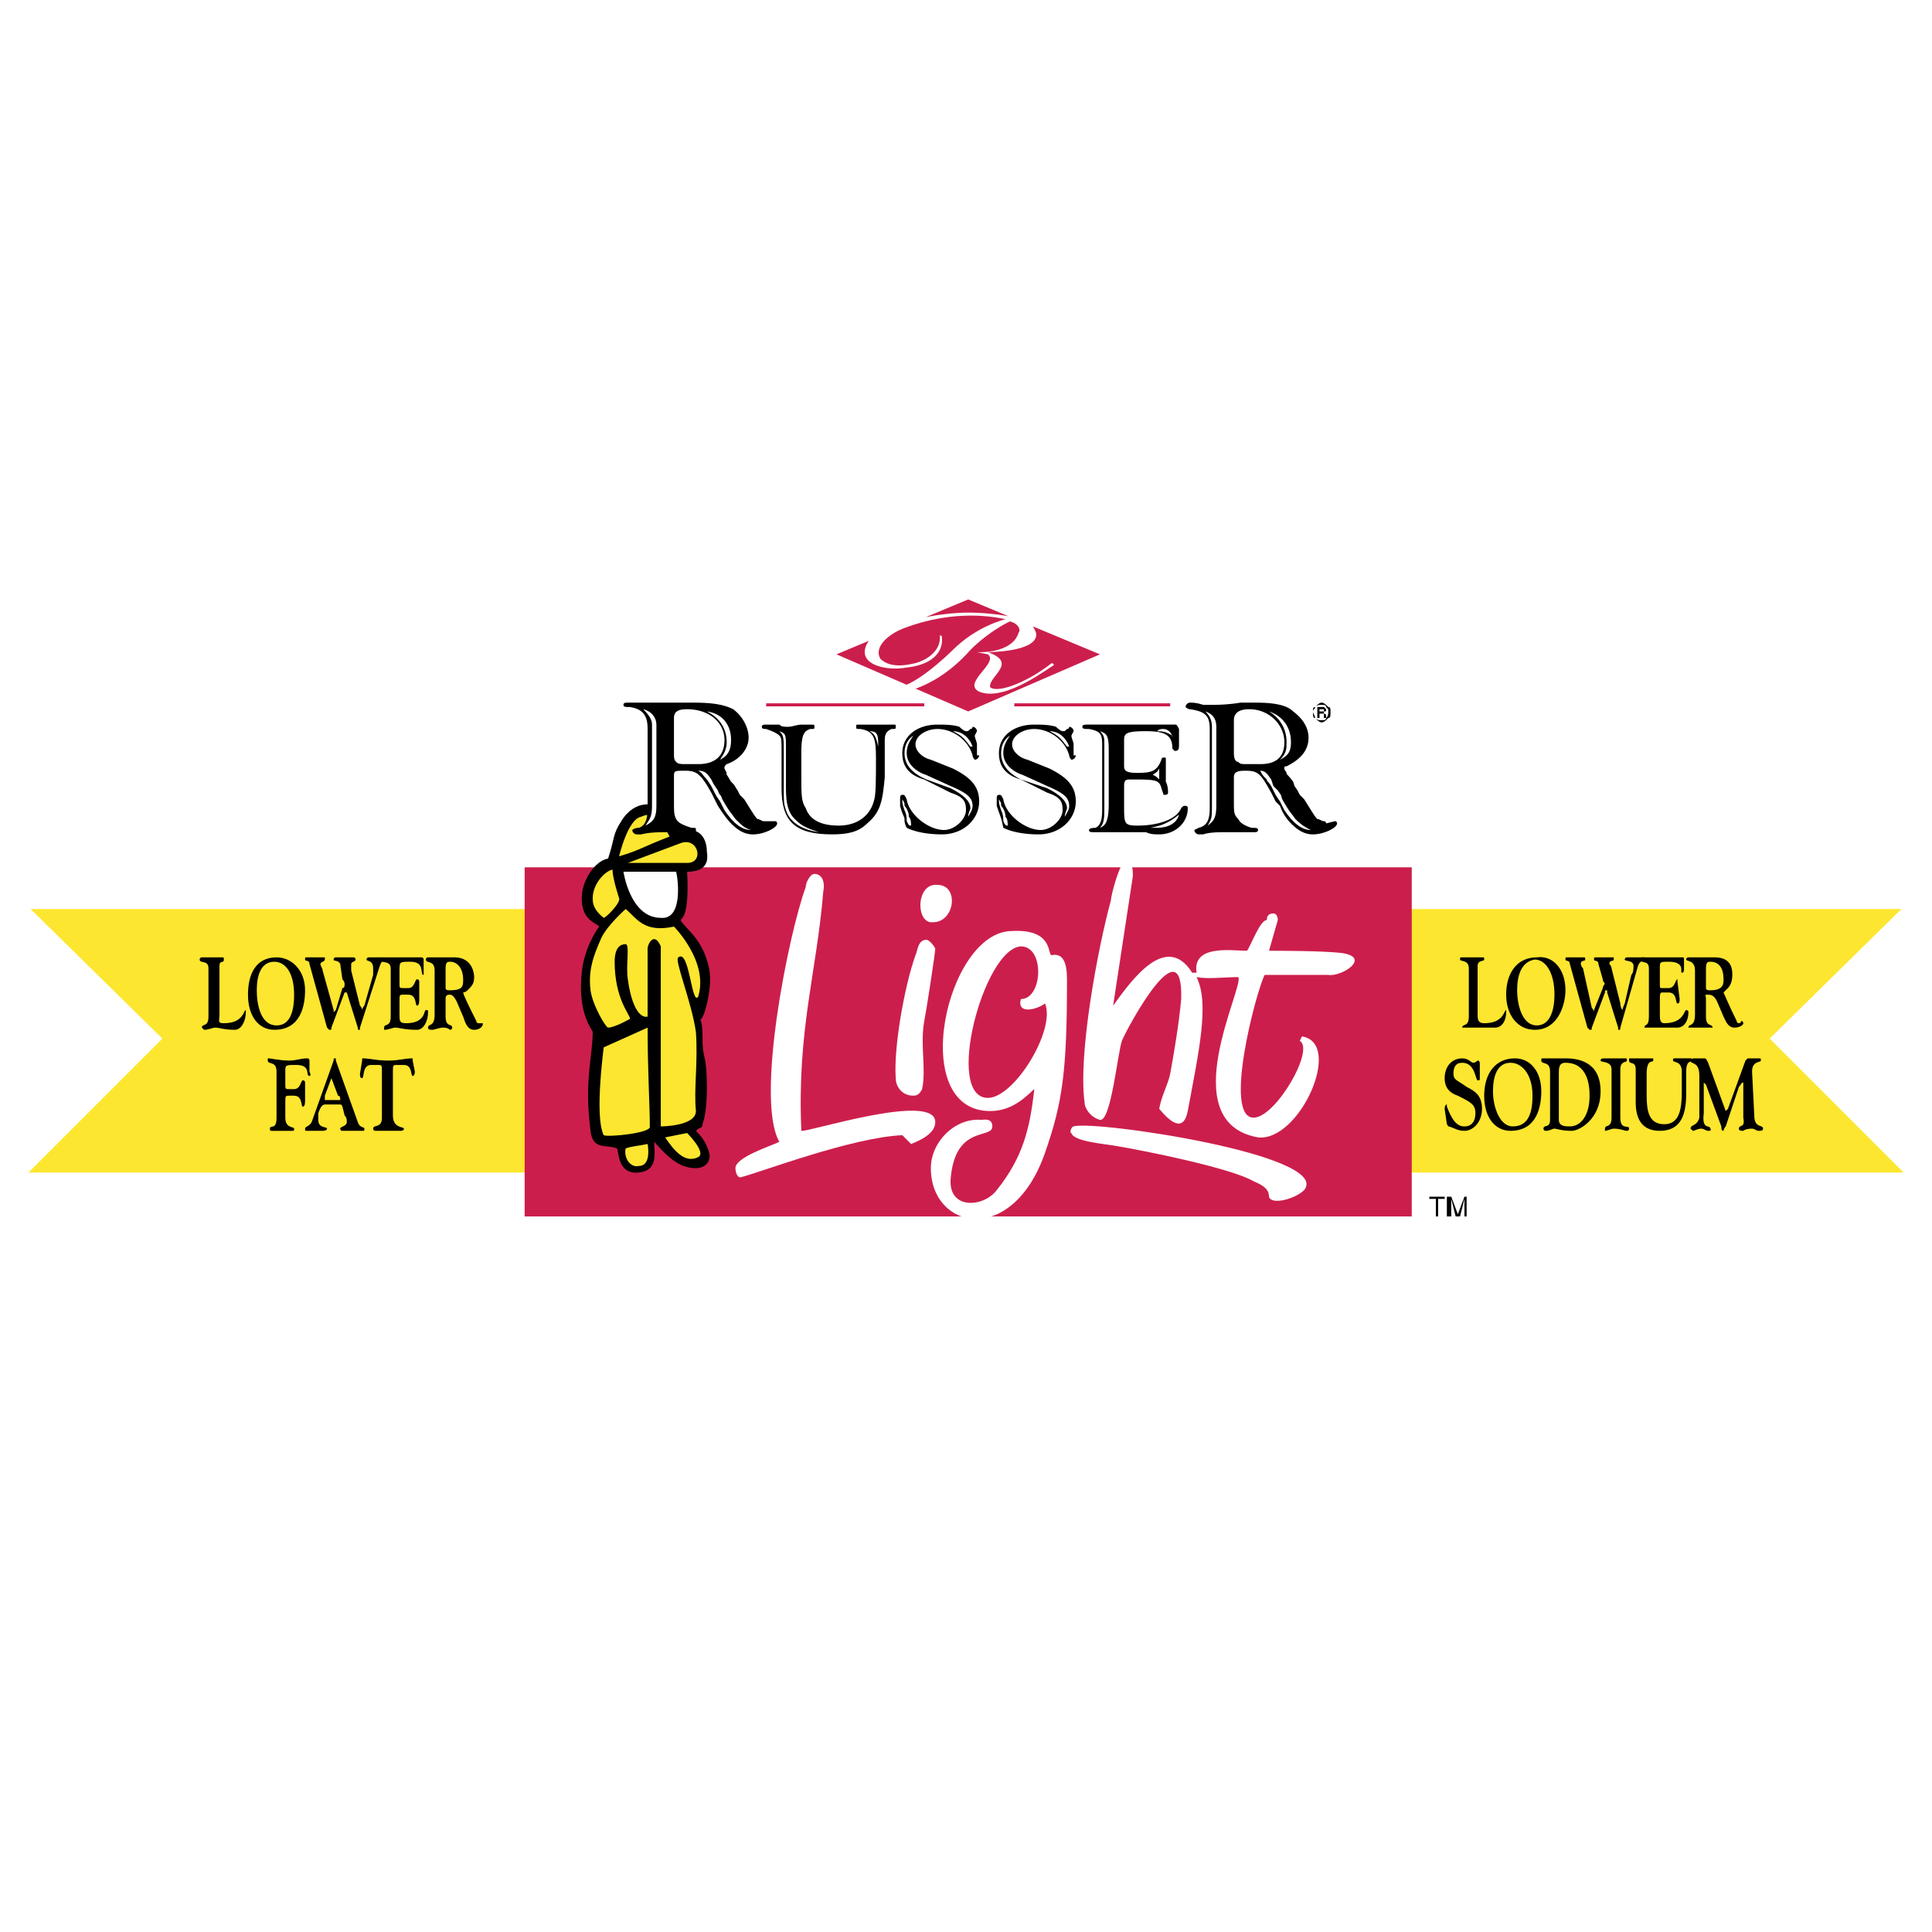 <svg xmlns="http://www.w3.org/2000/svg" width="2500" height="2500" viewBox="0 0 192.756 192.756"><path fill-rule="evenodd" clip-rule="evenodd" fill="#fff" d="M0 0h192.756v192.756H0V0z"/><path fill-rule="evenodd" clip-rule="evenodd" d="M144.135 119.393v.22h-.656v1.752h-.219v-1.752h-.658v-.22h1.533zM144.355 119.393h.438l.656 1.754.658-1.754h.219v1.973h-.219v-1.096-.219-.438l-.438 1.752h-.439l-.438-1.752V121.366h-.438v-1.973h.001z"/><path fill-rule="evenodd" clip-rule="evenodd" fill="#fde62f" d="M52.783 90.695H3.054l13.144 12.926-13.364 13.363h49.949V90.695zM140.412 90.695h49.291l-13.144 12.926 13.363 13.363h-49.731l.221-26.289z"/><path fill-rule="evenodd" clip-rule="evenodd" fill="#cc1e4c" d="M52.345 86.533h88.505v34.832H52.345V86.533z"/><path d="M144.355 112.164c.219.219 0 .219.219.219.656.221.875.439 1.533.439.877 0 1.752-.877 1.752-2.191s-.656-1.752-1.533-2.191c-.877-.656-1.314-.656-1.314-1.314 0-.656.219-1.094.877-1.094 1.314 0 1.314 1.752 1.533 1.752s.219 0 .219-.219v-1.314c0-.219 0-.439-.219-.439 0 0-.219.221-.438.221-.221 0-.439-.439-1.096-.439-1.096 0-1.754.877-1.754 1.973s.658 1.533 1.314 1.752c1.314.658 1.754.877 1.754 1.752 0 .877-.439 1.314-1.096 1.314-.877 0-1.314-.875-1.752-1.971v-.219c-.221 0-.221.438-.221.438l.222 1.531zM148.078 109.316c0 2.191 1.096 3.506 2.629 3.506 2.629 0 3.068-2.41 3.068-3.943 0-1.973-1.096-3.287-2.629-3.287-1.972 0-3.068 1.533-3.068 3.724zm.877-.437c0-1.533.438-2.848 1.752-2.848 1.096 0 2.191 1.094 2.191 3.285 0 1.752-.438 3.066-1.971 3.066-1.314.001-1.972-1.97-1.972-3.503zM154.65 111.727c0 .877-.656.438-.656.877 0 .219.219.219.219.219.438 0 .658-.219.877-.219s.656.219 1.752.219c.656 0 2.848-1.096 2.848-3.943 0-3.068-2.41-3.287-3.504-3.287h-2.192c-.219 0-.219 0-.219.219 0 .439.875 0 .875 1.096v4.819zm.877-4.821c0-.656.219-.875.658-.875 2.189 0 2.408 2.189 2.408 3.285 0 1.973-.875 3.066-1.971 3.066-.438 0-1.096 0-1.096-.656v-4.82h.001zM161.66 106.688c0-.877.658-.656.658-.877 0-.219 0-.219-.219-.219h-1.973c-.219 0-.438 0-.438.219 0 .221 1.096 0 1.096.877v4.82c0 1.096-.658.656-.658 1.096v.219c.221 0 .658-.219.877-.219.656 0 1.096.219 1.314.219s.219-.219.219-.219c0-.439-.877.219-.877-1.096v-4.82h.001zM168.232 106.906c0-1.314.658-.875.658-1.096 0-.219-.219-.219-.219-.219h-1.533c-.221 0-.221 0-.221.219 0 .221.877 0 .877 1.096v1.973c0 1.752-.219 3.285-1.752 3.285s-1.754-1.314-1.754-2.848v-2.191c0-1.533.658-1.094.658-1.314v-.219h-2.41v.219c0 .439.658 0 .658.877v3.287c0 1.971.875 2.848 2.408 2.848 2.191 0 2.629-1.754 2.629-3.725v-2.192h.001z" fill-rule="evenodd" clip-rule="evenodd"/><path d="M169.986 108.221v-.219l.219.219 1.533 4.162c0 .221 0 .439.219.439 0 0 0-.219.219-.439l1.314-3.943c.221-.219.221-.438.439-.438V111.508c.219 1.096-.439.656-.439 1.096 0 .219.221.219.439.219 0 0 .219-.219.875-.219.221 0 .439.219.658.219s.438 0 .438-.219c0-.439-.875 0-.875-1.314l-.221-4.383c0-1.096.877-.875.877-1.096 0-.219 0-.219-.219-.219h-.658-.438l-.219.219-1.752 4.82-.221.219-1.752-4.818c-.219-.439-.219-.439-.438-.439h-1.096l-.219.219c0 .439.875 0 .875 1.535v4.162c-.219.875-.875.656-.875 1.096l.219.219c.219 0 .438-.219.877-.219.219 0 .438.219.656.219.438 0 .219-.219.219-.219 0-.439-.875.219-.656-1.535v-2.849h.002zM147.422 96.391c0-.657.656-.438.656-.657s0-.219-.219-.219h-1.971c-.219 0-.219 0-.219.219s.875 0 .875.876v4.819c0 1.096-.656.658-.656 1.096H149.174c.658 0 1.096-.658 1.096-1.533v-.219c-.219 0-.219 1.314-2.191 1.314-.656 0-.656-.439-.656-.877v-4.819h-.001zM150.27 99.238c0 1.973 1.096 3.506 2.848 3.506 2.41 0 3.068-2.629 3.068-3.943 0-2.19-1.314-3.505-2.85-3.286-1.971 0-3.066 1.534-3.066 3.723zm1.095-.437c0-1.533.438-2.848 1.752-3.067 1.096 0 1.973 1.315 1.973 3.504 0 1.535-.439 3.068-1.754 3.068-1.533.001-1.971-2.191-1.971-3.505zM157.938 96.61c-.219-.22-.219-.438-.219-.438 0-.438.438-.219.438-.438s0-.219-.219-.219h-1.533c-.219 0-.219 0-.219.219s.438 0 .438.438l1.752 6.354.219.219c.219 0 .219 0 .219-.219l1.314-3.506c0-.219 0-.219.221-.219v.219l1.094 3.506v.219c.219 0 .219 0 .219-.219l1.754-6.135c.219-.657.656-.438.656-.875H162.32s-.219 0-.219.219.875 0 .875.657c0 .22 0 .658-.219.877l-.656 2.848c-.219.438-.219.658-.219.658s-.221-.221-.221-.658l-.875-3.505c0-.22-.219-.438-.219-.438 0-.438.438-.219.438-.438v-.219H159.253c-.219 0-.219 0-.219.219s.438 0 .438.438l.438 1.533c0 .219.219.439.219.439s-.219.219-.219.438l-.875 2.191v.219s0-.219-.221-.439l-.876-3.945z" fill-rule="evenodd" clip-rule="evenodd"/><path d="M165.604 96.61c0-.658 0-.658.877-.658 1.752 0 1.096 1.096 1.314 1.096s.219-.219.219-.438v-.876c0-.219 0-.219-.219-.219H163.852s-.219 0-.219.219c0 .438.877 0 .877.876v4.819c0 1.096-.439.658-.439 1.096h3.287c.656 0 1.096-.658 1.096-1.533 0-.219-.221-.219-.221-.219-.219 0-.219 1.314-2.189 1.314-.439 0-.439-.439-.439-.877v-1.314c0-.658 0-.877.221-.877h.656c.877 0 .658 1.096.877 1.096s.219-.219.219-.438l-.219-1.754v-.219c-.219 0-.219.877-.877.877h-.656c-.221 0-.221 0-.221-.438V96.61h-.001z" fill-rule="evenodd" clip-rule="evenodd"/><path d="M170.205 96.61c0-.658.219-.658.438-.658.877 0 1.314.658 1.314 1.752 0 .439 0 1.096-1.314 1.096-.219 0-.438 0-.438-.219V96.61zm-1.096 4.601c0 1.314-.656.877-.656 1.314h2.408c0-.438-.656 0-.656-1.096v-1.752c0-.439-.219-.439.219-.439s.658.221.877.658l.656 1.533c.219.438.439 1.096 1.096 1.096.438 0 .877-.219.877-.438 0 0 0-.221-.219-.221 0 0 0 .221-.221.221 0 0-.219 0-.219-.221-.656-1.314-1.314-2.848-1.314-2.848l.439-.438c.219-.219.438-.658.438-1.314 0-.438 0-1.752-1.752-1.752h-2.629s-.221 0-.221.219.877 0 .877 1.096v4.382zM28.466 106.906c0-.656 0-.656 1.095-.656 1.534 0 .876 1.096 1.314 1.096.219 0 0-.439 0-.439v-1.096s0-.219-.219-.219c-.657 0-1.095.219-1.753.219-1.095 0-1.752-.219-2.19-.219v.219c0 .439.876 0 .876 1.096v4.602c0 1.314-.657.656-.657 1.096 0 .219 0 .219.219.219h1.972c.219 0 .219 0 .219-.219 0-.221-.876 0-.876-1.096v-1.533c0-.658 0-.658.438-.658h.438c.876 0 .657 1.096.876 1.096.219 0 .219-.438.219-.658v-1.752c0-.219-.219-.219-.219-.219-.219 0-.219.877-.876.877h-.438c-.438 0-.438 0-.438-.439v-1.317zM32.628 109.754h-.219v-.438l.657-1.752v-.219.219l.658 1.752c.219 0 .219.219.219.438H32.628zm1.315.439c.219 0 .219.219.438 1.096.219.219.219.438.219.656 0 .438-.657.438-.657.658 0 .219.219.219.219.219h1.972c.219 0 .219 0 .219-.219 0-.221-.438 0-.657-.658l-2.19-6.135v-.219c-.219 0-.219 0-.219.219l-2.19 6.135c-.219.438-.658.438-.658.658 0 .219 0 .219.219.219h1.533s.438 0 .438-.219c0-.221-.876 0-.876-.877v-.658c.219-.656.438-.875.658-.875h1.532zM38.105 111.508c0 1.096-.876.656-.876 1.096 0 .219.219.219.219.219h2.41c.219 0 .438 0 .438-.219 0-.221-1.095 0-1.095-1.314v-4.383c0-.656 0-.656.438-.656h.657c.876 0 .657 1.096.876 1.096.219 0 .219-.439.219-.439l-.219-1.096v-.219c-.876 0-1.314.219-2.41.219-1.314 0-1.752-.219-2.629-.219v.219l-.219 1.314c0 .221 0 .439.219.439s0-1.314.876-1.314h.657c.438 0 .438 0 .438.656v4.601h.001zM21.894 96.391c0-.657.438-.219.438-.657 0-.219 0-.219-.219-.219h-1.972c-.219 0-.219.219-.219.219 0 .438.876 0 .876.876v4.819c0 1.096-.657.658-.657 1.096l.219.219c.438 0 .876-.219 1.095-.219.438 0 .876.219 1.972.219.657 0 1.096-.877 1.096-1.752v-.219c-.219 0-.219 1.314-2.191 1.314-.657 0-.438-.221-.438-.877v-4.819zM24.742 99.238c0 2.191 1.096 3.506 2.629 3.506 2.629 0 3.067-2.41 3.067-3.943 0-1.971-1.314-3.286-2.848-3.286-1.972 0-2.848 1.534-2.848 3.723zm.876-.437c0-1.533.438-2.848 1.752-2.848 1.096 0 1.972 1.096 1.972 3.286 0 1.754-.438 3.068-1.752 3.068-1.534 0-1.972-1.973-1.972-3.506zM32.19 96.83c0-.22-.219-.439-.219-.658 0-.219.438-.219.438-.438v-.219H30.656c-.219 0-.219 0-.219.219s.438 0 .438.438l1.752 6.354.219.219c.219 0 .219 0 .219-.219l1.314-3.506h.221l1.095 3.506c0 .219 0 .219.219.219v-.219l1.972-6.135c.219-.657.438-.438.438-.657s-.219-.219-.219-.219h-1.314c-.219 0-.219.219-.219.219 0 .219.657 0 .657.876v.657l-.876 3.066c-.219.219-.219.439-.219.439s0-.221-.219-.439l-.876-3.504v-.658c0-.219.438-.219.438-.438s-.219-.219-.219-.219H33.505s-.219 0-.219.219.438 0 .657.438l.219 1.533c.219.219.219.439.219.439 0 .219 0 .438-.219.438l-.657 2.191-.219.219v-.219L32.19 96.83z" fill-rule="evenodd" clip-rule="evenodd"/><path d="M39.858 96.83c0-.877 0-.877 1.095-.877 1.534 0 .876 1.315 1.314 1.315v-1.534s0-.219-.219-.219H38.105l-.219.219c0 .438 1.095 0 1.095.876v4.819c0 1.096-.657.658-.657 1.096v.219c.438 0 .876-.219 1.095-.219.438 0 .876.219 2.191.219.657 0 1.095-.877 1.095-1.752 0-.219 0-.219-.219-.219s0 1.314-1.972 1.314c-.657 0-.657-.221-.657-.877v-1.314c0-.658 0-.658.438-.658h.438c.876 0 .657 1.096.876 1.096.219 0 .219-.438.219-.656v-1.754c0-.219-.219-.219-.219-.219-.219 0-.219.877-.876.877h-.438c-.438 0-.438 0-.438-.438V96.83h.001z" fill-rule="evenodd" clip-rule="evenodd"/><path d="M44.458 96.61c0-.658.219-.658.438-.658.876 0 1.314.877 1.314 1.752 0 .658 0 1.096-1.314 1.096-.219 0-.438 0-.438-.219V96.61zm-1.095 4.601c0 1.314-.657.877-.657 1.314 0 .219.219.219.438.219s.658-.219 1.096-.219.657.219.657.219c.219 0 .219-.219.219-.219 0-.438-.658 0-.658-1.096v-1.752c0-.219 0-.439.438-.439.219 0 .438.221.657.658l.657 1.533c.22.658.438 1.314 1.096 1.314.438 0 .876-.219.876-.656h-.438s-.219 0-.219-.221c-.657-1.314-1.314-2.629-1.314-2.848 0 0 .22 0 .438-.219.438-.438.657-.656.657-1.314 0-.438-.219-1.971-1.972-1.971h-2.628s-.219 0-.219.219c0 .438.876 0 .876 1.096v4.382zM58.041 89.6c0 2.19 1.314 2.41 1.753 2.848-.219.219-1.534 2.19-1.753 4.601-.438 4.162 1.095 5.695 1.095 5.914 0 2.41-.876 4.82-.219 9.859.219 1.971 1.534 1.314 2.629 1.752.219.219 0 2.629 2.191 2.41 1.971-.219 1.533-1.973 1.533-3.066 1.533 1.752 2.629 2.627 4.162 2.627 1.096 0 1.534-.875 1.314-1.533-.219-.875-.657-1.533-1.314-2.189.438-.439.657-.219.657-.658.657-1.752.438-5.914.219-6.572-.438-1.752 0-2.629-.438-3.943.219.439 1.314-3.066.876-5.038-.657-3.067-2.41-3.943-2.848-4.82.219-.219.876-.657.657-4.819 1.533 0 2.19-.657 1.972-1.972 0-.657-.219-2.848-2.848-1.972 0 0-.438-1.314-1.314-1.972-.876-1.095-3.067-1.314-4.381.876-.876 1.314-.657 1.753-1.314 3.725-1.315.217-2.629 2.19-2.629 3.942z" fill-rule="evenodd" clip-rule="evenodd"/><path d="M66.803 83.466c-1.095-2.19-1.972-2.41-2.848-1.972-1.314.219-2.191 3.943-2.191 3.943 2.192-.656 2.192-.876 5.039-1.971zM67.899 84.123c1.752-.657 2.41 1.972.657 1.972h-5.915l5.258-1.972z" fill-rule="evenodd" clip-rule="evenodd" fill="#fde62f"/><path d="M67.46 86.971c.219.876.657 4.819-1.533 4.601-3.067 0-3.725-4.601-3.725-4.601h5.258z" fill-rule="evenodd" clip-rule="evenodd" fill="#fff"/><path d="M61.108 86.752c0 .876.657 2.848.657 2.848.219.438-1.314 1.972-1.534 1.972-1.095-.876-1.095-1.534-1.095-1.972 0-1.314 1.095-2.629 1.972-2.848zM62.422 90.695c1.095.876 1.752 2.41 4.819 1.752 0 0 3.505 3.505 2.41 7.011-.657.875-.876-4.821-1.972-3.944-.438.219 1.314 4.381 1.752 7.448.219 3.068-.219 5.697 0 7.887 0 1.533-3.505 1.533-3.505 1.533V94.419c-.657-1.533-1.314-.219-1.314.219v6.792c-1.096.219-1.753-1.971-1.972-3.725-.219-1.314.219-3.504-.219-3.504-.877 0-1.096.876-1.096 1.752 0 3.725 1.533 5.258 1.533 5.696 0 0-1.533.877-2.19.877-.219 0-1.534-2.191-1.753-3.725-.219-1.971.219-3.286 1.096-5.257.658-1.315 2.411-2.849 2.411-2.849z" fill-rule="evenodd" clip-rule="evenodd" fill="#fde62f"/><path d="M64.613 102.525c0 4.381.219 7.668.219 9.857.219.658-4.162 1.096-4.601.877-.438-.877-.657-3.285 0-8.764l4.382-1.97zM68.556 113.041s1.972 1.971 1.095 2.41c-1.314.656-2.41-.658-3.286-1.973l2.191-.437zM64.613 114.137s.438 2.189-.876 2.189c-.877.219-1.534-.875-1.314-1.752.656-.219 1.094-.219 2.19-.437z" fill-rule="evenodd" clip-rule="evenodd" fill="#fde62f"/><path d="M107.113 112.383c1.971-.656 25.85 2.848 23.002 6.354-.877.877-3.287 1.533-3.506.656 0-.656-.438-1.094-1.533-1.533-2.191-1.314-10.953-3.066-13.582-3.504-1.096-.219-4.381-.438-4.602-1.314-.218-.001.001-.659.221-.659zM92.435 93.762c.219 0 .657.438.876.876 0 .438-.876 6.135-1.096 7.229-.438 2.41.22 4.82-.219 6.793-.219.438-.438.656-.876.656-1.096 0-1.753-.877-1.753-1.752-.219-3.068.876-9.201 1.972-12.269.22-.438.22-1.533 1.096-1.533zM93.53 88.286c2.191 0 1.753 3.724-.438 3.724-1.753.219-1.753-3.944.438-3.724z" fill-rule="evenodd" clip-rule="evenodd" fill="#fff"/><path d="M79.948 112.822c.438.219 13.363-3.943 13.363-.877 0 1.096-1.314 1.752-2.41 2.191l-.876-.877c-5.039.219-14.239 3.725-15.992 4.162-.438.219-.657-.438-.657-.877 0-1.094 3.505-2.189 4.381-2.627-2.41-4.164.876-20.594 2.629-25.414 0-.438.438-1.314.876-1.314.657 0 1.095.658.876 1.753-.657 8.107-2.629 13.802-2.19 23.88zM126.391 91.791c0-.438.219-.657.658-.657.219 0 .438.219.438.657l-.877 3.067c1.096 0 5.258 0 7.23.219 3.066.438 0 2.41-1.314 2.191h-6.354c-.877 1.752-4.162 14.24-1.096 14.24 2.191 0 6.135-6.791 4.602-7.668l.219-.438c4.162.656-.219 10.516-4.383 10.076-8.543-1.533-1.314-15.115-1.971-15.992-1.314 0-3.066.219-4.162 0 1.314 2.629.219 7.449-.877 13.363-.438 2.191-1.752 1.096-2.848-.219.219-1.314.877-2.41 1.096-3.506.438-2.408.877-5.037 1.096-7.447.219-7.449-5.258 2.629-5.916 4.162-.438 1.314-1.096 8.105-2.189 7.887-.877-.219-1.535-1.096-1.535-1.752-.656-4.82 1.314-15.336 2.629-20.156 0-.438.877-3.943 1.535-3.943.656 0 .656 1.096.656 1.534l-1.971 12.925c1.752-2.41 5.258-7.448 7.887-3.285h.438c-.438-2.848 3.504-2.191 5.039-2.191.436-.657 1.313-3.067 1.97-3.067z" fill-rule="evenodd" clip-rule="evenodd" fill="#fff"/><path d="M101.855 99.678c-.439 1.533 1.533 1.096 2.408.438 1.096 2.629-3.066 9.42-5.695 9.42-4.381 0-.438-14.897 3.287-15.116 2.409-.001 2.19 5.258 0 5.258zm1.315 9.201v-.219c-1.314 1.314-2.629 2.189-4.383 2.189-8.324 0-4.381-17.963 2.191-17.963 4.162-.219 3.506 2.41 3.943 2.41 1.096-.219 1.533.657 1.533 2.409 0 9.201-.438 12.27-2.191 17.307-3.285 9.42-11.391 7.668-11.391 1.533 0-2.627 2.41-5.037 5.039-4.818.219 0 1.096-.219 1.096.656 0 1.314-3.725-.219-4.164 5.258-.219 3.066 3.287 2.848 4.601 1.096 2.63-3.286 3.286-6.133 3.726-9.858zM96.597 59.806l13.145 5.477-13.145 5.696-13.144-5.696 13.144-5.477z" fill-rule="evenodd" clip-rule="evenodd" fill="#fff"/><path d="M100.621 61.483a23.342 23.342 0 0 0-4.024-.362c-1.315 0-2.926.192-4.241.453l4.241-1.768 4.024 1.677z" fill-rule="evenodd" clip-rule="evenodd" fill="#cc1e4c"/><path d="M90.453 68.316c1.984-.849 4.611-3.471 4.611-3.471 2.409-2.41 5.259-3.067 5.259-3.067-3.068-.657-6.573-.438-10.078.876-1.752.657-3.067 1.971-2.41 3.067.658.657 1.753.876 3.505.438 1.534-.438 2.629-1.534 2.41-2.848 0 .219.219 0 .219.219.219 1.752-1.314 2.848-3.505 3.067-2.019.404-5.343-.312-3.792-2.656l-3.218 1.341 6.999 3.034zM91.353 68.707c1.24-.436 3.353-1.469 5.463-3.861 1.971-1.972 3.944-2.848 3.944-2.848.877.219 1.096.876.877 1.095-.658 2.191-4.164 1.972-4.164 1.972l1.096.219c1.096.876-2.628 2.848-.875 3.724 2.629 1.095 7.229-2.629 7.447-2.629 0-.219-.219-.219-.219-.219-2.191 1.752-5.258 3.067-6.135 2.409-.219-1.095 2.85-2.409-.219-3.505 0 0 4.82 0 4.82-1.752 0-.21-.154-.524-.336-.816l6.689 2.788-13.145 5.696-5.243-2.273z" fill-rule="evenodd" clip-rule="evenodd" fill="#cc1e4c"/><path d="M77.976 78.646c0 3.286 1.314 4.6 5.039 4.6 1.534 0 2.629-.219 3.505-1.095 1.314-1.096 1.534-2.191 1.753-4.601V75.58v-1.753c0-.657.219-.876.657-1.095.438 0 .438 0 .438-.219s0-.219-.219-.219h-3.505c-.219 0-.219 0-.219.219s0 .219.438.219c1.314.219 1.533.876 1.533 2.848 0 2.41 0 3.724-.219 4.381-.438 1.533-1.753 2.41-3.505 2.41-1.534 0-2.848-.438-3.286-1.752-.438-.657-.438-1.314-.438-3.286v-2.191c0-1.752.219-2.19.876-2.41.438 0 .438 0 .438-.219s0-.219-.438-.219h-.876c-.438 0-.876.219-1.314.219s-.657 0-.876-.219h-1.314c-.219 0-.438 0-.438.219s.219.219.438.219c.658.219 1.095.438 1.314.657s.219.438.219 1.534v3.723h-.001z" fill-rule="evenodd" clip-rule="evenodd"/><path d="M78.415 74.922v3.724c0 1.533.219 2.41.876 3.067s1.095.876 2.41 1.314c-1.534-.219-2.848-.876-3.286-2.19-.219-.658-.219-.876-.219-2.191v-3.724c0-1.314 0-1.534-.438-1.972.658.219.658.438.658 1.533v.439h-.001z" fill-rule="evenodd" clip-rule="evenodd" fill="#fff"/><path d="M102.512 75.798c-.875-.219-1.533-.876-1.533-1.533 0-.876 1.096-1.534 2.191-1.534 1.533 0 3.066 1.095 3.504 2.629 0 .219.219.438.219.438a.47.47 0 0 0 .439-.438h-.219v-1.095c0-.219-.221-.657-.221-.876l.221-.438c0-.219-.221-.438-.439-.438 0 0 0 .219-.219.219-.219.219-.219.219-.438.219 0 0-.219 0-.658-.438-.656-.219-1.533-.219-2.189-.219-1.973 0-3.506 1.095-3.506 2.848 0 1.314.658 2.191 2.191 2.629l2.629 1.314c1.314.438 1.533.876 1.533 1.753 0 .876-1.096 1.971-2.191 1.971-1.533 0-3.504-1.533-3.725-3.067-.219-.438-.219-.438-.438-.438s-.219.219-.219.438v.657c.438 1.314.438 1.095.656 2.191.877.438 2.191.657 3.506.657 2.191 0 3.725-1.533 3.725-3.286 0-1.534-.877-2.41-2.629-3.286l-2.19-.877zM109.961 80.837c0 1.095-.219 1.533-.658 1.752-.656 0-.656.219-.656.219 0 .219.219.219.438.219h5.259c.438.219.877.219 1.314.219 1.533 0 2.848-1.095 2.848-2.628 0-.219-.219-.219-.219-.219-.219 0-.219 0-.438.219-.439 1.095-2.191 1.752-4.383 1.752-1.314 0-1.314-.219-1.314-1.972v-1.972c0-.657.221-.657.658-.657 2.41 0 2.848 0 3.066.876l.219.657c.221 0 .439 0 .439-.219s0-.657-.219-1.095v-1.095-.657-.438c0-.219 0-.219-.221-.219 0 0-.219 0-.219.219-.438 1.096-.875 1.314-2.41 1.314-1.094 0-1.314-.219-1.314-.657v-2.629c0-.657.221-.876 2.191-.876 1.973 0 2.629.438 2.629 1.752l.219.219c.439 0 .439-.219.439-.657v-.657-.438-.438c-.221-.438-.221-.438-.439-.438h-8.543c-.439 0-.658 0-.658.219s.219.219.658.219c1.096.219 1.314.438 1.314 1.534v6.572z" fill-rule="evenodd" clip-rule="evenodd"/><path d="M76.442 70.322h15.773m8.982 0h15.555" fill="none" stroke="#cc1e4c" stroke-width=".304" stroke-miterlimit="2.613"/><path d="M86.739 72.951c.657 0 .876.219.876 1.095v.438c-.219-1.095-.438-1.315-.876-1.533z" fill-rule="evenodd" clip-rule="evenodd" fill="#fff"/><path d="M92.873 75.798c-.876-.219-1.534-.876-1.534-1.533 0-.876 1.096-1.534 2.19-1.534 1.534 0 3.067 1.095 3.505 2.629 0 .219.219.438.219.438.219 0 .439-.219.439-.438h-.221v-1.095c0-.219-.219-.657-.219-.876l.219-.438a.471.471 0 0 0-.438-.438s0 .219-.219.219c-.219.219-.219.219-.438.219 0 0-.219 0-.657-.438-.657-.219-1.533-.219-2.191-.219-1.971 0-3.505 1.095-3.505 2.848 0 1.314.657 2.191 2.19 2.629l2.629 1.314c1.314.438 1.534.876 1.534 1.753 0 .876-1.095 1.971-2.19 1.971-1.534 0-3.505-1.533-3.725-3.067-.219-.438-.219-.438-.438-.438s-.219.219-.219.438v.657c.219.876.438 1.095.438 1.314 0 .219 0 .438.219.876.876.438 2.191.657 3.505.657 2.19 0 3.725-1.533 3.725-3.286 0-1.534-.877-2.41-2.63-3.286l-2.188-.876z" fill-rule="evenodd" clip-rule="evenodd"/><path d="M90.025 79.742c.219.438.219.219.219.657.219.219.438.657.438 1.095.219.219.219.658.219.876-.219 0-.219 0-.438-.438 0-.219 0-.657-.219-1.095-.219-.657-.219-.657-.219-1.095zM94.844 78.427c1.534.657 2.191 1.096 2.191 1.972 0 .438-.219.657-.438 1.095 0-.438.219-.657.219-.876 0-.657-.657-1.314-1.972-1.972l-2.409-.876c-1.534-.657-2.191-1.533-2.191-2.629 0-.657.219-1.314.876-1.752-.438.657-.658 1.095-.658 1.752 0 .876.658 1.753 1.972 2.191l2.41 1.095zM95.063 72.951c1.095 0 1.752.876 1.972 1.533h-.219c-.657-.876-.876-1.095-1.753-1.533zM99.664 79.742c.219.438.219.219.219.657.219.219.439.657.439 1.095.219.219.219.658.219.876-.219 0-.219 0-.439-.438 0-.219 0-.657-.219-1.095-.219-.657-.219-.657-.219-1.095zM104.703 72.951c1.096 0 1.752.876 1.971 1.533h-.219c-.656-.876-.877-1.095-1.752-1.533zM104.484 78.427c1.533.657 2.189 1.096 2.189 1.972 0 .438-.219.657-.438 1.095 0-.438.219-.657.219-.876 0-.657-.656-1.314-1.971-1.972l-2.629-.876c-1.314-.657-1.973-1.533-1.973-2.629 0-.657.219-1.314.877-1.752-.438.657-.658 1.095-.658 1.752 0 .876.658 1.753 1.973 2.191l2.411 1.095zM117.629 81.275c-.221.876-1.096 1.314-2.191 1.314h-.658c1.095-.218 1.753-.437 2.849-1.314zM110.617 80.18c0 1.534-.219 2.191-.875 2.41.438-.438.438-1.096.438-1.972v-6.353c0-.657 0-.876-.438-1.314.656.219.875.438.875 1.752v5.477zM115.656 77.77c-.219-.219-.438-.438-.656-.438.219-.219.438-.219.656-.657v1.095zM116.971 73.389c-.438-.219-.656-.438-1.533-.438.219-.219.438-.219.656-.219.439 0 .877.438.877.876v-.219z" fill-rule="evenodd" clip-rule="evenodd" fill="#fff"/><path d="M67.242 71.636v3.505c0 .438 0 .657.219.876.219.219.438.219 1.096.219h1.095c1.752 0 2.629-.876 2.629-2.41 0-1.752-1.534-3.066-3.724-3.066-.877 0-1.315.219-1.315.876zm-2.629 8.982v-7.887c0-1.314-.438-1.971-1.753-2.19-.438 0-.657 0-.657-.219s.22-.219.438-.219h6.572c1.972 0 3.067.219 3.943.658.876.657 1.533 1.752 1.533 2.848 0 1.095-.876 2.19-2.19 2.629-.219.219-.219.219-.219.438l.219.438c0 .219-.219-.219.438.876.438.438.219.219.657.876l.22.438.438.438c1.095 1.752 1.095 1.752 1.314 1.972.219 0 .438.219.657.219h1.095c.219 0 .219.22.219.22 0 .438-1.314 1.095-2.41 1.095-.876 0-1.534-.438-2.19-1.095-.438-.438-.876-1.096-1.314-1.753l-.219-.438-.219-.438-.219-.438c-1.095-1.972-1.534-2.19-2.629-2.19s-1.095 0-1.095.657v2.191c0 1.314 0 1.534.219 1.972.219.438.876.657 1.534.876.438 0 .438 0 .438.219s0 .219-.219.219h-2.628c-.876 0-1.753 0-2.629.219h-.438a.471.471 0 0 1-.438-.438s.219-.219.658-.219c.655-.221.874-.879.874-1.974zM131.211 70.541c0 .219-.219.219-.219.438s.219.438.219.657c.219.219.438.219.656.219s.439 0 .439-.219c.219-.219.219-.438.219-.657s0-.219-.219-.438c0-.219-.221-.219-.439-.219s-.437 0-.656.219zm1.314 1.095c-.219.219-.439.438-.658.438s-.438-.219-.656-.438c-.219 0-.219-.219-.219-.657 0-.219 0-.438.219-.438.219-.219.438-.438.656-.438s.439.219.658.438c.219 0 .219.219.219.438 0 .438 0 .657-.219.657zm-.439-.876h-.438v.219h.438v-.219zm-.219-.219h.219l.221.219c0 .219 0 .219-.221.219v.219c.221 0 .221.219.221.219v.219h-.221v-.438h-.438v.438h-.219v-1.095h.438zM123.105 71.855v3.286c0 .657.219.876.438.876.219.219.219.219 1.096.219h1.096c1.533 0 2.408-.657 2.408-2.191 0-1.752-1.533-3.286-3.504-3.286-1.096.001-1.534.439-1.534 1.096zm-2.41 8.763v-7.887c0-1.314-.438-1.752-1.973-1.971-.219 0-.438-.219-.438-.219 0-.219.219-.438.438-.438.221 0 .658 0 1.314.219h.877c.438 0 1.533 0 2.848-.219h1.533c1.754 0 3.068.219 3.725.876.877.657 1.533 1.533 1.533 2.629 0 1.314-.875 2.19-2.189 2.848-.221 0-.221 0-.221.219s0 0 .221.438c0 .219 0 0 .656.876.219.657 0 .219.438.876l.221.438.438.438c1.096 1.752 1.096 1.752 1.314 1.972.219 0 .438.219.656.219.221 0 .221.22.221.22l.875-.22c.219 0 .219.22.219.22 0 .438-1.314 1.095-2.408 1.095-.877 0-1.535-.438-2.191-1.095a4.775 4.775 0 0 1-1.096-1.753l-.438-.438-.219-.438-.221-.438c-1.094-1.972-1.314-2.19-2.629-2.19-.875 0-1.094.219-1.094.657v2.41c0 1.095 0 1.314.438 1.752.219.438.656.657 1.314.876.438 0 .656 0 .656.219s-.219.219-.438.219h-2.629c-.877 0-1.752 0-2.41.219h-.438a.471.471 0 0 1-.438-.438l.438-.219c.879-.219 1.097-.877 1.097-1.972z" fill-rule="evenodd" clip-rule="evenodd"/><path d="M127.049 78.427l.438.438c.438.658.219.219.438.876.877 1.534.877 1.314 1.314 1.972.658.657 1.096.876 1.533 1.095-.875 0-1.752-.657-2.629-1.971l-.438-.876c-.438-.657-.219-.219-.877-1.534-.438-.657-.438-.438-.438-.657-.438-.438-.438-.438-.656-.876.438 0 .656.219 1.094.876l.221.657zM121.352 72.951v7.448c0 1.095-.219 1.533-.875 1.972.438-.657.438-.876.438-1.972v-7.887c0-.657-.219-1.095-.656-1.533.656.219 1.094.657 1.094 1.533v.439h-.001zM126.609 70.979c1.314.438 2.191 1.533 2.191 3.067 0 .876-.219 1.314-1.096 1.752.658-.657.658-1.095.658-1.752.001-1.315-.657-2.41-1.753-3.067zM71.185 78.208l-.219-.438c-.438-.657-.657-.876-1.314-.876.438.219.438.438.876.876l.438.657c.657 1.314.438.876.876 1.534l.438.876c.876 1.314 1.752 1.971 2.628 1.971-.657-.219-.876-.438-1.533-1.095-.438-.657-.438-.438-1.314-1.972-.219-.657-.219-.219-.438-.876l-.438-.657zM70.528 70.979c1.314.657 1.972 1.752 1.972 3.067 0 .657-.219 1.095-.657 1.752.876-.438 1.095-1.095 1.095-1.972 0-1.533-.877-2.628-2.41-2.847zM65.489 72.951v-.657c0-.657-.438-1.314-1.314-1.533.657.657.876 1.095.876 1.533v8.105c0 1.095-.219 1.314-.657 1.972.876-.438 1.095-.876 1.095-1.972v-7.448z" fill-rule="evenodd" clip-rule="evenodd" fill="#fff"/></svg>